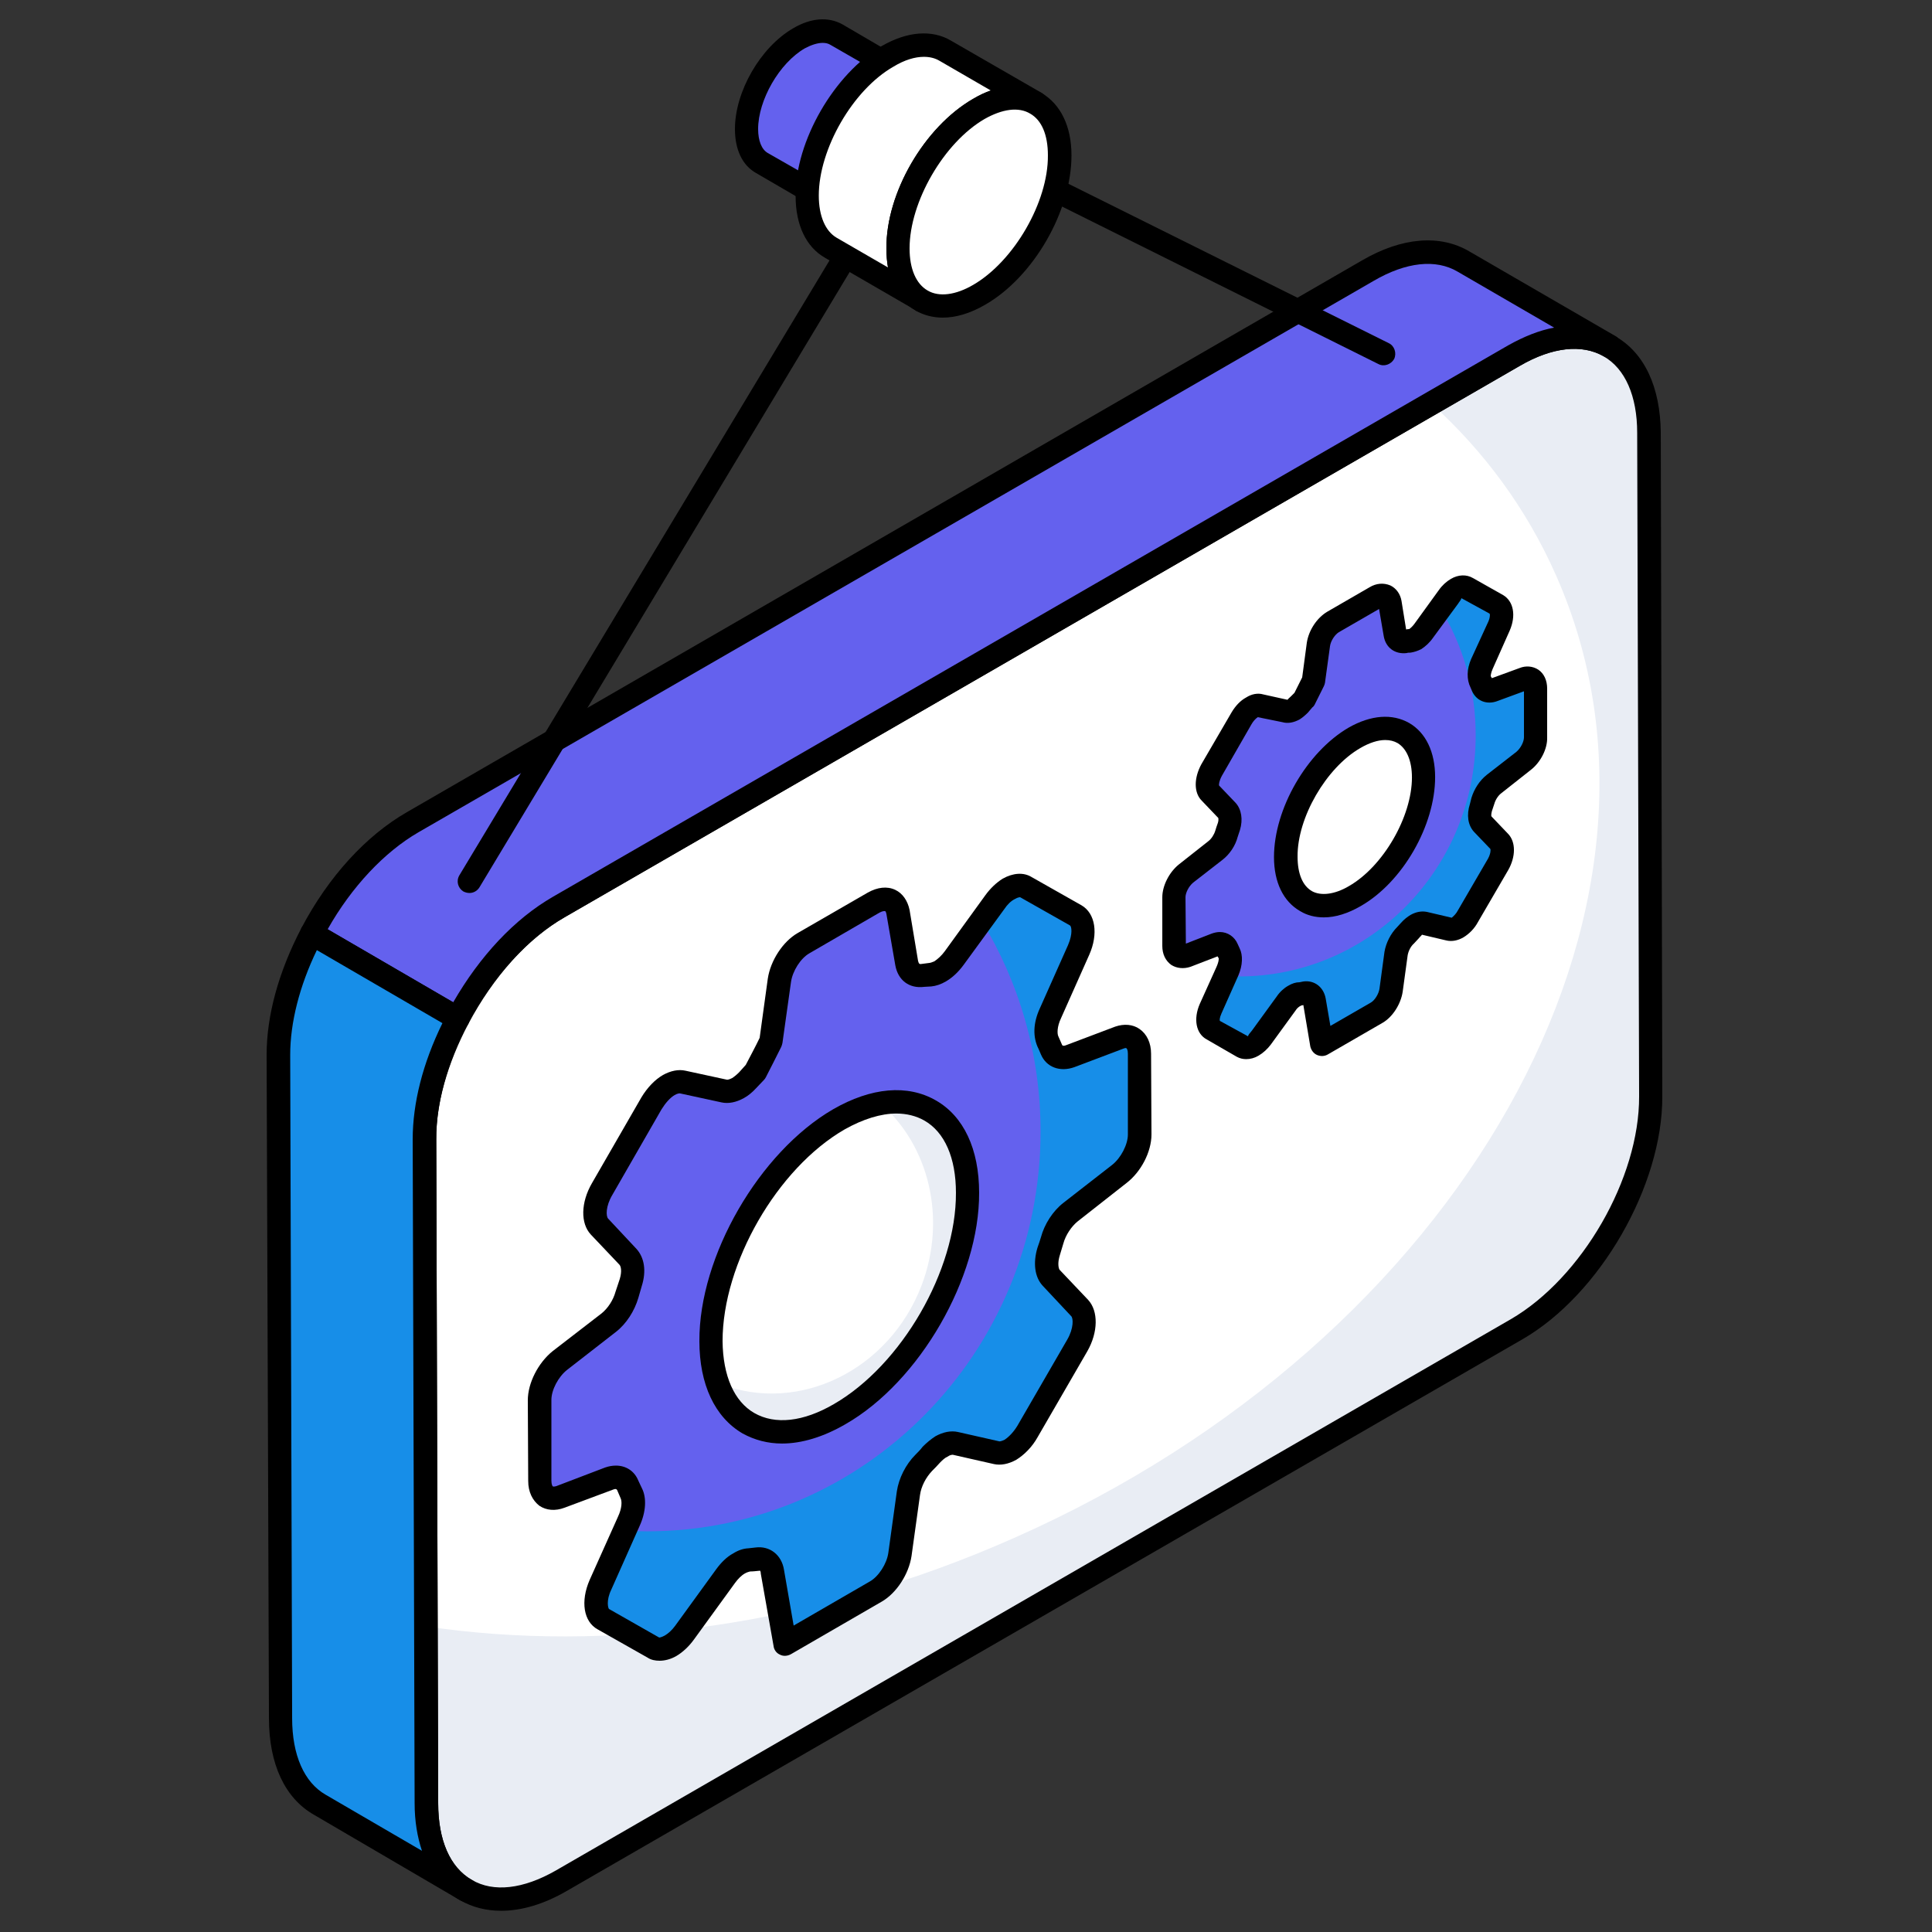 <svg width="82" height="82" viewBox="0 0 82 82" fill="none" xmlns="http://www.w3.org/2000/svg">
<rect x="0" y="0" width="82" height="82" fill="#333333" stroke="none"/>
<path d="M64.255 15.103C67.404 13.282 69.979 14.726 69.979 18.366L70.061 46.525C70.077 50.166 67.519 54.594 64.37 56.414L23.829 79.817C20.664 81.638 18.105 80.162 18.089 76.537L18.023 48.362C18.007 44.738 20.549 40.326 23.714 38.506L64.255 15.103Z" fill="white"/>
<path d="M70.06 46.543C70.077 50.167 67.518 54.595 64.37 56.415L23.829 79.818C20.68 81.638 18.105 80.162 18.089 76.538L18.072 69.027C25.764 70.175 34.554 69.043 43.05 65.271C62.041 56.874 72.323 38.589 66.042 24.419C64.796 21.598 62.992 19.154 60.745 17.121L64.255 15.104C67.403 13.283 69.978 14.743 69.995 18.367L70.06 46.543Z" fill="#E9EDF4"/>
<path fill-rule="evenodd" clip-rule="evenodd" d="M21.271 81.099C20.632 81.099 20.058 80.952 19.533 80.656C18.286 79.935 17.614 78.475 17.598 76.54L17.516 48.365C17.516 44.593 20.172 39.968 23.469 38.066L64.01 14.663C65.699 13.695 67.306 13.548 68.552 14.269C69.799 14.975 70.471 16.434 70.488 18.369L70.553 46.528C70.57 50.316 67.913 54.941 64.616 56.844L24.076 80.246C23.092 80.82 22.14 81.099 21.271 81.099ZM64.502 15.532L23.961 38.935C20.943 40.673 18.5 44.904 18.516 48.365L18.598 76.54C18.598 78.115 19.106 79.263 20.025 79.787C20.943 80.329 22.206 80.181 23.584 79.394L64.124 55.991C67.142 54.236 69.586 50.005 69.569 46.528L69.487 18.369C69.487 16.811 68.979 15.647 68.06 15.122C67.142 14.597 65.879 14.729 64.502 15.532Z" fill="black"/>
<path d="M62.123 11.1C61.073 10.477 59.646 10.576 58.056 11.478L17.515 34.897C15.793 35.881 14.284 37.652 13.234 39.636L19.434 43.228C20.483 41.244 21.992 39.489 23.714 38.488L64.255 15.102C65.846 14.184 67.272 14.102 68.322 14.692L62.123 11.1Z" fill="#6461EE"/>
<path fill-rule="evenodd" clip-rule="evenodd" d="M19.434 43.72C19.346 43.72 19.264 43.699 19.188 43.655L12.989 40.063C12.759 39.932 12.677 39.637 12.792 39.391C13.94 37.209 15.531 35.471 17.269 34.471L57.81 11.052C59.499 10.068 61.123 9.936 62.369 10.674L68.568 14.266C68.798 14.397 68.88 14.709 68.749 14.938C68.601 15.184 68.306 15.266 68.06 15.119C67.141 14.594 65.879 14.725 64.501 15.529L23.96 38.931C22.402 39.817 20.926 41.474 19.877 43.458C19.811 43.573 19.696 43.671 19.565 43.704C19.521 43.715 19.477 43.72 19.434 43.72ZM13.907 39.44L19.237 42.539C20.369 40.572 21.845 38.997 23.468 38.062L64.009 14.659C64.681 14.282 65.337 14.02 65.961 13.905L61.861 11.527C60.942 10.986 59.679 11.117 58.302 11.921L17.761 35.324C16.318 36.16 14.924 37.636 13.907 39.44Z" fill="black"/>
<path d="M11.825 44.77L11.907 72.929C11.907 74.733 12.53 76.012 13.579 76.602L19.779 80.21C18.729 79.62 18.106 78.341 18.106 76.537L18.007 48.361C18.007 46.705 18.549 44.885 19.434 43.228L13.235 39.637C12.366 41.293 11.808 43.114 11.825 44.77Z" fill="#178EE8"/>
<path fill-rule="evenodd" clip-rule="evenodd" d="M19.779 80.719C19.691 80.719 19.609 80.697 19.533 80.653C19.522 80.642 19.511 80.637 19.5 80.637L13.334 77.029C12.087 76.324 11.415 74.864 11.415 72.929L11.316 44.77C11.316 43.097 11.825 41.244 12.792 39.391C12.858 39.276 12.973 39.194 13.104 39.161C13.219 39.112 13.366 39.129 13.481 39.194L19.68 42.802C19.91 42.933 19.992 43.229 19.877 43.458C18.992 45.131 18.5 46.869 18.516 48.362L18.598 76.537C18.598 78.095 19.09 79.243 20.008 79.784H20.025C20.254 79.932 20.336 80.227 20.205 80.473C20.107 80.621 19.943 80.719 19.779 80.719ZM13.448 40.326C12.71 41.851 12.317 43.409 12.317 44.77L12.399 72.929C12.399 74.487 12.907 75.651 13.826 76.176L17.909 78.554C17.712 77.964 17.598 77.291 17.598 76.537L17.516 48.362C17.516 46.82 17.942 45.131 18.778 43.425L13.448 40.326Z" fill="black"/>
<path d="M19.926 37.901C19.839 37.901 19.751 37.879 19.664 37.835C19.434 37.688 19.352 37.392 19.5 37.146L38.819 5.052C38.95 4.822 39.229 4.74 39.459 4.871L58.942 14.564C59.188 14.678 59.286 14.99 59.172 15.236C59.04 15.466 58.745 15.58 58.499 15.449L39.426 5.954L20.353 37.655C20.254 37.819 20.09 37.901 19.926 37.901Z" fill="black"/>
<path d="M38.606 3.279C38.196 3.05 37.639 3.082 37.032 3.427C35.785 4.148 34.785 5.87 34.801 7.297C34.801 8.002 35.047 8.478 35.458 8.724L32.342 6.92C31.931 6.69 31.686 6.182 31.686 5.477C31.686 4.066 32.686 2.344 33.916 1.623C34.539 1.262 35.097 1.229 35.507 1.475L38.606 3.279Z" fill="#6461EE"/>
<path fill-rule="evenodd" clip-rule="evenodd" d="M35.441 9.216C35.364 9.216 35.282 9.195 35.195 9.151L32.095 7.347C31.505 7.019 31.193 6.346 31.193 5.477C31.193 3.886 32.276 2.001 33.67 1.197C34.424 0.754 35.162 0.705 35.753 1.033L38.869 2.853C39.098 2.984 39.18 3.296 39.049 3.526C38.901 3.755 38.606 3.837 38.36 3.706C38.098 3.558 37.704 3.608 37.278 3.87C36.195 4.493 35.277 6.051 35.293 7.281C35.293 7.79 35.441 8.134 35.687 8.282L35.703 8.298C35.933 8.429 36.015 8.724 35.884 8.97C35.785 9.134 35.621 9.216 35.441 9.216ZM34.916 1.82C34.703 1.82 34.441 1.902 34.162 2.05C33.079 2.673 32.177 4.247 32.177 5.477C32.177 5.969 32.325 6.346 32.587 6.494L34.309 7.478C34.298 7.423 34.293 7.363 34.293 7.298C34.293 5.69 35.375 3.804 36.769 3.001C36.846 2.968 36.917 2.935 36.983 2.902L35.244 1.902C35.157 1.847 35.047 1.82 34.916 1.82Z" fill="black"/>
<path d="M43.985 4.396C43.345 4.036 42.493 4.085 41.541 4.626C39.639 5.725 38.097 8.382 38.114 10.546C38.114 11.645 38.507 12.399 39.114 12.744L35.26 10.514C34.637 10.153 34.26 9.398 34.26 8.316C34.26 6.135 35.785 3.478 37.671 2.379C38.639 1.838 39.491 1.789 40.115 2.15L43.985 4.396Z" fill="white"/>
<path fill-rule="evenodd" clip-rule="evenodd" d="M39.114 13.253C39.038 13.253 38.956 13.231 38.868 13.187C38.868 13.176 38.868 13.171 38.868 13.171L35.014 10.94C34.211 10.481 33.768 9.546 33.768 8.316C33.751 5.987 35.408 3.134 37.425 1.953C38.507 1.33 39.557 1.248 40.361 1.724L44.231 3.954C44.461 4.102 44.542 4.397 44.411 4.643C44.28 4.872 43.968 4.954 43.739 4.823C43.23 4.528 42.542 4.626 41.787 5.053C40.049 6.053 38.606 8.579 38.606 10.547C38.606 11.416 38.885 12.039 39.377 12.318C39.606 12.466 39.688 12.761 39.557 13.007C39.459 13.154 39.294 13.253 39.114 13.253ZM39.212 2.412C38.835 2.412 38.392 2.543 37.933 2.822C36.195 3.806 34.752 6.332 34.752 8.3C34.752 9.169 35.031 9.809 35.506 10.088L37.687 11.35C37.644 11.099 37.622 10.831 37.622 10.547C37.605 8.185 39.229 5.397 41.295 4.2C41.547 4.047 41.798 3.927 42.05 3.839L39.868 2.576C39.683 2.467 39.464 2.412 39.212 2.412Z" fill="black"/>
<path d="M41.541 4.625C43.427 3.543 44.968 4.412 44.985 6.593C44.985 8.774 43.443 11.431 41.557 12.514C39.655 13.612 38.113 12.727 38.113 10.546C38.113 8.381 39.639 5.724 41.541 4.625Z" fill="white"/>
<path fill-rule="evenodd" clip-rule="evenodd" d="M40.016 13.481C39.606 13.481 39.212 13.382 38.868 13.185C38.064 12.726 37.621 11.792 37.621 10.545C37.605 8.184 39.228 5.396 41.295 4.198C42.361 3.575 43.41 3.493 44.214 3.952C45.018 4.428 45.477 5.363 45.477 6.593C45.477 8.954 43.87 11.759 41.803 12.94C41.18 13.3 40.573 13.481 40.016 13.481ZM41.787 5.051C40.065 6.052 38.605 8.561 38.605 10.545C38.605 11.414 38.884 12.054 39.376 12.333C39.852 12.612 40.557 12.53 41.311 12.087C43.033 11.086 44.493 8.577 44.476 6.593C44.476 5.724 44.214 5.1 43.722 4.822C43.23 4.526 42.541 4.625 41.787 5.051Z" fill="black"/>
<path d="M47.494 44.051C48.002 43.854 48.363 44.149 48.363 44.723L48.379 48.151C48.379 48.741 48.002 49.447 47.51 49.84L45.444 51.447C45.083 51.726 44.788 52.185 44.657 52.645C44.613 52.798 44.564 52.951 44.509 53.104C44.361 53.579 44.411 54.006 44.607 54.235L45.821 55.515C46.116 55.826 46.067 56.499 45.723 57.105L43.607 60.763C43.41 61.107 43.148 61.369 42.885 61.533C42.672 61.648 42.459 61.697 42.279 61.665L40.557 61.271C40.376 61.222 40.163 61.271 39.966 61.402C39.813 61.479 39.671 61.593 39.54 61.747C39.425 61.861 39.31 61.976 39.212 62.091C38.867 62.435 38.621 62.927 38.556 63.37L38.195 65.978C38.113 66.585 37.67 67.273 37.178 67.552L33.308 69.783L33.259 69.373L32.783 66.699C32.717 66.322 32.471 66.125 32.143 66.175C32.023 66.186 31.908 66.196 31.799 66.207C31.668 66.224 31.52 66.273 31.373 66.355C31.176 66.47 30.963 66.666 30.782 66.896L29.06 69.291C28.88 69.537 28.667 69.733 28.453 69.848C28.191 70.012 27.929 70.045 27.732 69.93L25.616 68.717C25.239 68.52 25.206 67.897 25.485 67.257L26.633 64.731L26.682 64.584C26.895 64.108 26.928 63.649 26.781 63.354C26.731 63.255 26.682 63.157 26.633 63.042C26.502 62.73 26.207 62.616 25.846 62.747L23.779 63.534C23.271 63.715 22.91 63.436 22.91 62.862V59.418C22.91 58.844 23.271 58.139 23.763 57.745L25.829 56.138C26.19 55.859 26.485 55.416 26.617 54.957C26.666 54.793 26.715 54.612 26.764 54.432C26.912 53.989 26.863 53.579 26.649 53.35L25.436 52.071C25.157 51.759 25.206 51.087 25.551 50.463L27.65 46.823C27.863 46.478 28.125 46.216 28.388 46.052C28.601 45.937 28.814 45.888 28.995 45.921L30.733 46.314C30.897 46.347 31.11 46.298 31.323 46.183C31.465 46.096 31.602 45.981 31.733 45.839C31.848 45.724 31.947 45.609 32.061 45.494C32.307 45.035 32.488 44.658 32.717 44.199L33.078 41.607C33.177 40.984 33.603 40.328 34.111 40.033L37.08 38.311C37.588 38.032 38.015 38.196 38.113 38.705L38.49 40.869C38.556 41.247 38.802 41.46 39.146 41.411C39.261 41.394 39.376 41.378 39.491 41.361C39.622 41.35 39.758 41.307 39.901 41.23C40.114 41.115 40.311 40.919 40.491 40.673L42.213 38.295C42.393 38.032 42.607 37.852 42.82 37.721C43.082 37.573 43.345 37.54 43.541 37.655L45.673 38.852C46.018 39.065 46.067 39.672 45.788 40.328L44.575 43.001C44.378 43.461 44.329 43.92 44.476 44.215C44.531 44.335 44.586 44.45 44.64 44.559C44.771 44.871 45.067 44.953 45.411 44.822L47.494 44.051Z" fill="#6461EE"/>
<path d="M48.363 44.723C48.363 44.149 48.002 43.854 47.494 44.051L45.411 44.822C45.067 44.953 44.771 44.871 44.64 44.559C44.591 44.445 44.542 44.33 44.476 44.215C44.329 43.92 44.378 43.461 44.591 43.001L45.788 40.328C46.067 39.672 46.018 39.065 45.657 38.852L43.541 37.655C43.345 37.54 43.082 37.573 42.82 37.721C42.607 37.852 42.393 38.032 42.213 38.295L41.655 39.065C43.246 41.673 44.165 44.74 44.165 48.02C44.165 57.401 36.686 64.994 27.469 64.994C27.152 64.994 26.835 64.983 26.518 64.961L25.485 67.257C25.206 67.897 25.239 68.52 25.616 68.717L27.732 69.93C27.929 70.045 28.191 70.012 28.453 69.848C28.667 69.733 28.88 69.553 29.06 69.291L30.782 66.896C30.963 66.666 31.176 66.47 31.373 66.355C31.52 66.273 31.668 66.224 31.799 66.207C31.914 66.207 32.029 66.191 32.143 66.175C32.471 66.125 32.734 66.339 32.783 66.699L33.242 69.373L33.308 69.783L37.162 67.552C37.67 67.273 38.113 66.585 38.195 65.978L38.556 63.37C38.621 62.927 38.867 62.452 39.212 62.091C39.31 61.976 39.425 61.861 39.54 61.747C39.671 61.599 39.819 61.484 39.966 61.402C40.163 61.271 40.376 61.222 40.557 61.271L42.279 61.665C42.459 61.697 42.672 61.648 42.885 61.533C43.148 61.369 43.41 61.107 43.607 60.763L45.723 57.105C46.067 56.499 46.116 55.826 45.821 55.515L44.607 54.235C44.411 54.006 44.361 53.579 44.509 53.12C44.558 52.956 44.607 52.792 44.657 52.645C44.788 52.169 45.083 51.726 45.444 51.447L47.51 49.84C48.002 49.447 48.379 48.725 48.379 48.151L48.363 44.723Z" fill="#178EE8"/>
<path fill-rule="evenodd" clip-rule="evenodd" d="M27.995 70.487C27.814 70.487 27.634 70.454 27.486 70.355L25.371 69.158C24.764 68.83 24.633 67.961 25.026 67.059L26.224 64.386C26.404 64.008 26.404 63.713 26.338 63.582L26.191 63.238C26.158 63.188 26.109 63.188 26.027 63.221L23.96 63.992C23.567 64.14 23.189 64.107 22.894 63.91C22.599 63.681 22.419 63.32 22.419 62.861L22.402 59.433C22.402 58.695 22.845 57.842 23.452 57.35L25.535 55.743C25.797 55.53 26.027 55.185 26.125 54.825C26.191 54.644 26.24 54.464 26.305 54.283C26.404 53.955 26.355 53.742 26.289 53.676L25.076 52.397C24.633 51.922 24.649 51.036 25.125 50.216L27.224 46.575C27.47 46.165 27.798 45.821 28.142 45.624C28.47 45.444 28.798 45.378 29.093 45.444L30.832 45.821C30.865 45.837 30.947 45.821 31.078 45.755C31.176 45.69 31.275 45.608 31.373 45.509L31.652 45.198C31.865 44.788 32.045 44.46 32.242 44.05L32.587 41.541C32.702 40.77 33.226 39.966 33.849 39.605L36.834 37.883C37.244 37.654 37.654 37.605 37.999 37.769C38.31 37.916 38.523 38.228 38.605 38.621L38.966 40.786C38.999 40.917 39.032 40.917 39.081 40.917C39.229 40.901 39.343 40.885 39.458 40.868C39.475 40.868 39.54 40.852 39.655 40.803C39.803 40.704 39.967 40.556 40.098 40.376L41.82 37.998C42.033 37.703 42.295 37.457 42.558 37.293C43.001 37.047 43.444 37.014 43.788 37.227L45.904 38.425C46.494 38.769 46.625 39.638 46.231 40.524L45.034 43.213C44.854 43.59 44.87 43.886 44.919 43.984L45.084 44.361C45.116 44.394 45.166 44.394 45.248 44.361L47.33 43.574C47.708 43.443 48.085 43.476 48.364 43.672C48.675 43.886 48.855 44.263 48.855 44.722L48.872 48.15C48.872 48.888 48.429 49.74 47.806 50.216L45.739 51.84C45.477 52.053 45.231 52.414 45.133 52.775C45.089 52.928 45.04 53.092 44.985 53.267C44.87 53.627 44.936 53.84 44.969 53.89L46.182 55.169C46.625 55.645 46.609 56.547 46.15 57.35L44.034 61.007C43.804 61.417 43.476 61.745 43.132 61.959C42.804 62.139 42.476 62.205 42.181 62.139L40.442 61.745C40.41 61.745 40.328 61.745 40.213 61.827C40.098 61.877 39.999 61.975 39.901 62.073C39.786 62.205 39.672 62.319 39.557 62.434C39.294 62.713 39.097 63.09 39.048 63.451L38.688 66.042C38.573 66.813 38.048 67.617 37.425 67.977L33.571 70.208C33.423 70.29 33.243 70.306 33.095 70.224C32.947 70.159 32.849 70.011 32.833 69.863L32.291 66.796C32.291 66.698 32.259 66.665 32.259 66.665C32.078 66.682 31.963 66.698 31.832 66.698C31.799 66.715 31.734 66.715 31.619 66.78C31.471 66.862 31.324 67.01 31.193 67.19L29.454 69.585C29.241 69.88 28.979 70.126 28.7 70.29C28.47 70.421 28.224 70.487 27.995 70.487ZM26.142 62.205C26.568 62.205 26.929 62.434 27.093 62.844L27.24 63.156C27.453 63.566 27.421 64.172 27.142 64.779L25.945 67.469C25.715 67.945 25.814 68.256 25.846 68.289L27.978 69.502C27.978 69.502 28.06 69.502 28.208 69.421C28.355 69.338 28.52 69.191 28.651 69.01L30.389 66.616C30.602 66.321 30.848 66.075 31.127 65.927C31.335 65.796 31.548 65.725 31.767 65.714C31.865 65.703 31.963 65.692 32.062 65.681C32.669 65.599 33.177 65.993 33.276 66.632L33.685 68.994L36.916 67.124C37.294 66.911 37.638 66.37 37.703 65.911L38.064 63.303C38.146 62.746 38.441 62.155 38.852 61.745C38.966 61.63 39.065 61.532 39.163 61.401C39.338 61.226 39.519 61.078 39.704 60.958C40.032 60.778 40.36 60.712 40.656 60.778L42.394 61.171C42.41 61.188 42.509 61.171 42.64 61.106C42.837 60.974 43.033 60.761 43.181 60.515L45.297 56.858C45.575 56.383 45.559 55.94 45.461 55.858L44.247 54.562C43.919 54.201 43.837 53.611 44.034 52.955C44.089 52.802 44.138 52.654 44.181 52.512C44.329 51.955 44.69 51.397 45.133 51.053L47.199 49.445C47.576 49.15 47.871 48.576 47.871 48.15V44.722C47.871 44.558 47.822 44.492 47.806 44.492C47.806 44.476 47.757 44.476 47.675 44.509L45.592 45.296C44.985 45.509 44.411 45.296 44.181 44.755L44.083 44.525C43.821 44.017 43.853 43.41 44.132 42.803L45.33 40.114C45.543 39.622 45.477 39.31 45.411 39.277L43.296 38.08C43.296 38.08 43.197 38.08 43.066 38.162C42.902 38.244 42.755 38.392 42.623 38.589L40.901 40.95C40.672 41.262 40.426 41.491 40.147 41.655C39.939 41.776 39.732 41.847 39.524 41.868C39.409 41.868 39.327 41.885 39.229 41.885C38.589 41.967 38.114 41.606 37.999 40.967L37.621 38.785C37.605 38.703 37.572 38.67 37.572 38.67C37.556 38.67 37.474 38.654 37.326 38.736L34.358 40.458C33.981 40.671 33.636 41.212 33.571 41.688L33.21 44.263C33.199 44.318 33.183 44.372 33.161 44.427C32.931 44.886 32.751 45.247 32.505 45.722C32.483 45.766 32.456 45.804 32.423 45.837L32.095 46.182C31.931 46.362 31.75 46.51 31.57 46.608C31.242 46.788 30.914 46.854 30.619 46.788L28.88 46.411C28.848 46.395 28.749 46.411 28.634 46.477C28.438 46.592 28.241 46.821 28.077 47.084L25.994 50.708C25.699 51.2 25.715 51.627 25.814 51.725L27.011 53.004C27.355 53.381 27.437 53.955 27.24 54.578C27.191 54.759 27.142 54.923 27.093 55.087C26.929 55.645 26.584 56.186 26.142 56.53L24.075 58.137C23.698 58.432 23.403 58.99 23.403 59.416V62.844C23.403 63.008 23.452 63.09 23.468 63.09C23.468 63.09 23.517 63.106 23.616 63.074L25.682 62.286C25.835 62.232 25.988 62.205 26.142 62.205Z" fill="black"/>
<path d="M35.637 60.02C38.655 58.281 41.082 54.083 41.066 50.623C41.066 47.162 38.605 45.785 35.604 47.507C32.603 49.245 30.16 53.46 30.176 56.92C30.192 60.364 32.636 61.758 35.637 60.02Z" fill="white"/>
<path d="M35.637 60.02C38.655 58.281 41.082 54.083 41.066 50.623C41.066 47.162 38.605 45.785 35.604 47.507C32.603 49.245 30.16 53.46 30.176 56.92C30.192 60.364 32.636 61.758 35.637 60.02Z" fill="white"/>
<path d="M41.065 50.626C41.081 54.086 38.638 58.285 35.636 60.023C33.209 61.417 31.143 60.794 30.438 58.678C30.492 58.7 30.541 58.722 30.585 58.744C33.914 60.023 37.736 58.153 39.113 54.562C40.196 51.708 39.425 48.625 37.375 46.837C39.523 46.444 41.065 47.887 41.065 50.626Z" fill="#E9EDF4"/>
<path fill-rule="evenodd" clip-rule="evenodd" d="M33.193 61.268C32.587 61.268 32.029 61.12 31.52 60.842C30.34 60.153 29.684 58.759 29.684 56.922C29.667 53.314 32.226 48.902 35.358 47.082C36.982 46.147 38.523 46.016 39.721 46.705C40.901 47.377 41.557 48.771 41.557 50.624C41.574 54.232 39.032 58.644 35.883 60.448C34.948 60.989 34.03 61.268 33.193 61.268ZM38.048 47.262C37.392 47.262 36.637 47.492 35.85 47.935C32.98 49.591 30.668 53.626 30.668 56.922C30.684 58.398 31.16 59.48 32.013 59.972C32.898 60.481 34.095 60.349 35.391 59.595C38.261 57.939 40.59 53.921 40.573 50.624C40.573 49.148 40.098 48.05 39.228 47.557C38.884 47.361 38.474 47.262 38.048 47.262Z" fill="black"/>
<path d="M64.65 28.815C64.945 28.7 65.175 28.881 65.175 29.225V31.292C65.175 31.636 64.961 32.062 64.65 32.308L63.403 33.276C63.19 33.44 63.01 33.719 62.944 33.998C62.911 34.085 62.879 34.178 62.846 34.276C62.764 34.555 62.78 34.818 62.911 34.949L63.649 35.72C63.813 35.916 63.797 36.326 63.584 36.687L62.305 38.885C62.19 39.098 62.026 39.262 61.862 39.344C61.747 39.426 61.616 39.459 61.501 39.426L60.468 39.196C60.353 39.164 60.238 39.196 60.107 39.278C60.02 39.322 59.932 39.388 59.845 39.475C59.779 39.552 59.713 39.623 59.648 39.688C59.451 39.902 59.303 40.197 59.254 40.459L59.041 42.034C58.992 42.411 58.729 42.804 58.434 42.985L56.105 44.33L56.056 44.084L55.777 42.476C55.745 42.247 55.597 42.132 55.4 42.148C55.324 42.159 55.253 42.17 55.187 42.181C55.099 42.181 55.017 42.209 54.941 42.263C54.81 42.329 54.679 42.444 54.58 42.591L53.531 44.034C53.432 44.182 53.301 44.297 53.17 44.379C53.022 44.461 52.858 44.477 52.727 44.412L51.464 43.69C51.235 43.575 51.202 43.198 51.382 42.804L52.071 41.279L52.104 41.197C52.235 40.918 52.251 40.64 52.169 40.459C52.137 40.394 52.104 40.328 52.071 40.262C52.005 40.082 51.825 40.016 51.595 40.098L50.349 40.558C50.054 40.672 49.841 40.492 49.824 40.148V38.081C49.824 37.737 50.037 37.31 50.349 37.081L51.595 36.097C51.809 35.933 51.989 35.67 52.055 35.392C52.087 35.293 52.12 35.189 52.153 35.08C52.235 34.801 52.219 34.555 52.087 34.424L51.349 33.653C51.185 33.456 51.218 33.063 51.431 32.686L52.694 30.488C52.809 30.275 52.973 30.111 53.137 30.029C53.252 29.947 53.383 29.93 53.498 29.947L54.547 30.176C54.646 30.209 54.777 30.176 54.908 30.094C54.985 30.051 55.067 29.985 55.154 29.898C55.22 29.821 55.285 29.75 55.351 29.684C55.499 29.406 55.613 29.192 55.745 28.914L55.958 27.339C56.023 26.962 56.269 26.568 56.581 26.388L58.369 25.355C58.68 25.191 58.943 25.289 58.992 25.601L59.221 26.896C59.254 27.126 59.402 27.257 59.615 27.224C59.681 27.213 59.752 27.203 59.828 27.192C59.905 27.192 59.987 27.164 60.074 27.11C60.189 27.044 60.32 26.929 60.435 26.782L61.468 25.338C61.583 25.191 61.698 25.076 61.829 25.01C61.993 24.912 62.157 24.896 62.272 24.961L63.551 25.683C63.764 25.814 63.797 26.175 63.617 26.568L62.895 28.192C62.764 28.454 62.747 28.733 62.829 28.914C62.862 28.979 62.895 29.05 62.928 29.127C63.01 29.307 63.19 29.357 63.403 29.291L64.65 28.815Z" fill="#6461EE"/>
<path d="M65.175 29.225C65.175 28.881 64.962 28.7 64.65 28.815L63.404 29.291C63.19 29.357 63.01 29.307 62.928 29.127C62.895 29.05 62.862 28.979 62.83 28.914C62.748 28.733 62.764 28.454 62.895 28.192L63.617 26.568C63.797 26.175 63.764 25.814 63.551 25.683L62.272 24.961C62.157 24.896 61.993 24.912 61.829 25.01C61.698 25.076 61.583 25.191 61.468 25.338L61.124 25.814C62.092 27.372 62.633 29.225 62.633 31.21C62.633 36.868 58.139 41.443 52.58 41.443C52.383 41.443 52.191 41.438 52.006 41.427L51.382 42.804C51.218 43.198 51.235 43.575 51.464 43.69L52.727 44.412C52.858 44.477 53.006 44.461 53.17 44.379C53.301 44.297 53.432 44.182 53.531 44.034L54.58 42.591C54.679 42.444 54.81 42.329 54.925 42.263C55.023 42.214 55.105 42.181 55.187 42.181C55.253 42.17 55.324 42.159 55.4 42.148C55.597 42.132 55.745 42.247 55.778 42.476L56.056 44.084L56.106 44.33L58.434 42.985C58.73 42.804 58.992 42.411 59.041 42.034L59.254 40.459C59.304 40.197 59.451 39.902 59.648 39.688C59.714 39.623 59.785 39.552 59.861 39.475C59.927 39.393 60.025 39.328 60.107 39.278C60.238 39.196 60.353 39.164 60.468 39.196L61.501 39.426C61.616 39.459 61.747 39.426 61.862 39.36C62.026 39.262 62.19 39.098 62.305 38.885L63.584 36.687C63.797 36.326 63.814 35.916 63.65 35.72L62.912 34.949C62.78 34.818 62.764 34.555 62.846 34.276C62.879 34.178 62.912 34.085 62.944 33.998C63.01 33.719 63.19 33.44 63.404 33.276L64.666 32.308C64.962 32.062 65.175 31.636 65.175 31.292V29.225Z" fill="#178EE8"/>
<path fill-rule="evenodd" clip-rule="evenodd" d="M52.891 44.953C52.749 44.953 52.617 44.92 52.497 44.855L51.218 44.117C50.759 43.871 50.644 43.248 50.923 42.608L51.612 41.083C51.743 40.804 51.726 40.689 51.726 40.673L51.677 40.591L50.529 41.034C50.234 41.132 49.939 41.099 49.709 40.952C49.463 40.771 49.332 40.492 49.332 40.148V38.082C49.332 37.59 49.627 37.016 50.037 36.688L51.284 35.704C51.415 35.605 51.53 35.425 51.579 35.261C51.612 35.151 51.65 35.037 51.694 34.916C51.726 34.818 51.71 34.736 51.71 34.72L51.005 33.982C50.66 33.637 50.677 33.014 50.988 32.44L52.268 30.242C52.432 29.964 52.645 29.734 52.891 29.603C53.12 29.455 53.383 29.406 53.612 29.472L54.646 29.701C54.678 29.652 54.728 29.619 54.793 29.554L54.941 29.406L55.269 28.75L55.466 27.274C55.548 26.749 55.892 26.224 56.335 25.962L58.122 24.929C58.418 24.748 58.729 24.732 59.008 24.847C59.254 24.962 59.434 25.208 59.484 25.503L59.68 26.716C59.724 26.706 59.768 26.7 59.812 26.7C59.888 26.645 59.959 26.574 60.025 26.487L61.058 25.06C61.206 24.847 61.386 24.683 61.583 24.568C61.894 24.388 62.239 24.371 62.518 24.535L63.797 25.257C64.24 25.519 64.354 26.126 64.076 26.766L63.354 28.389C63.272 28.57 63.272 28.684 63.272 28.701L63.321 28.783L64.486 28.357C64.764 28.242 65.06 28.274 65.289 28.422C65.535 28.586 65.666 28.881 65.666 29.226V31.292C65.683 31.784 65.388 32.358 64.961 32.686L63.715 33.67C63.584 33.769 63.469 33.949 63.42 34.129C63.387 34.228 63.354 34.326 63.321 34.425C63.288 34.556 63.288 34.638 63.305 34.654L64.01 35.392C64.338 35.736 64.338 36.36 64.01 36.934L62.731 39.131C62.583 39.41 62.354 39.64 62.108 39.787C61.878 39.919 61.632 39.968 61.402 39.919L60.353 39.672C60.32 39.722 60.271 39.755 60.222 39.82L60.008 40.05C59.877 40.164 59.779 40.361 59.746 40.542L59.533 42.1C59.451 42.624 59.106 43.166 58.68 43.412L56.351 44.757C56.204 44.839 56.04 44.839 55.892 44.773C55.744 44.707 55.646 44.56 55.613 44.412L55.318 42.657C55.285 42.668 55.258 42.674 55.236 42.674C55.121 42.723 55.039 42.805 54.99 42.887L53.94 44.33C53.793 44.527 53.612 44.691 53.416 44.806C53.252 44.904 53.071 44.953 52.891 44.953ZM51.776 39.558C52.104 39.558 52.399 39.755 52.53 40.066L52.612 40.246C52.76 40.542 52.743 40.968 52.563 41.395L51.841 43.018C51.759 43.199 51.759 43.313 51.776 43.33L52.973 43.986C52.973 43.92 53.038 43.871 53.137 43.74L54.186 42.297C54.318 42.1 54.498 41.936 54.678 41.837C54.842 41.739 55.001 41.69 55.154 41.69L55.318 41.657C55.794 41.591 56.187 41.903 56.269 42.395L56.466 43.543L58.172 42.559C58.352 42.461 58.516 42.182 58.549 41.968L58.762 40.394C58.828 40.017 59.024 39.623 59.303 39.344L59.467 39.164C59.598 39.017 59.73 38.918 59.861 38.836C60.09 38.705 60.336 38.656 60.566 38.705L61.616 38.951C61.714 38.869 61.812 38.77 61.878 38.639L63.157 36.442C63.272 36.228 63.272 36.065 63.256 36.032L62.55 35.294C62.304 35.015 62.239 34.589 62.386 34.129C62.408 34.042 62.43 33.954 62.452 33.867C62.567 33.49 62.796 33.129 63.108 32.883L64.354 31.915C64.551 31.751 64.682 31.473 64.682 31.292V29.34L63.567 29.75C63.108 29.931 62.649 29.75 62.468 29.308L62.419 29.193C62.239 28.832 62.255 28.406 62.436 27.979L63.174 26.372C63.256 26.175 63.239 26.061 63.223 26.044L62.026 25.388C62.009 25.47 61.927 25.552 61.878 25.634L60.828 27.061C60.681 27.274 60.5 27.438 60.32 27.553C60.167 27.629 60.014 27.679 59.861 27.701C59.795 27.701 59.746 27.701 59.713 27.717C59.205 27.782 58.811 27.487 58.729 26.995L58.532 25.847L56.827 26.831C56.663 26.93 56.482 27.192 56.45 27.422L56.236 28.98C56.225 29.034 56.209 29.084 56.187 29.127L55.794 29.915C55.772 29.958 55.739 29.997 55.695 30.029L55.597 30.144L55.515 30.242C55.4 30.357 55.285 30.456 55.154 30.538C54.908 30.669 54.662 30.718 54.432 30.652L53.383 30.439C53.284 30.505 53.186 30.62 53.12 30.735L51.858 32.932C51.743 33.145 51.726 33.309 51.743 33.342L52.448 34.08C52.694 34.359 52.76 34.785 52.628 35.228C52.596 35.327 52.563 35.425 52.53 35.523C52.432 35.901 52.186 36.261 51.89 36.491L50.644 37.459C50.447 37.623 50.316 37.901 50.316 38.082L50.332 40.05L51.431 39.623C51.551 39.58 51.666 39.558 51.776 39.558ZM63.37 28.914H63.387C63.376 28.914 63.37 28.914 63.37 28.914Z" fill="black"/>
<path d="M57.5 38.034C59.124 37.099 60.419 34.852 60.419 32.999C60.419 31.13 59.091 30.392 57.484 31.326C55.877 32.245 54.565 34.508 54.565 36.361C54.581 38.214 55.893 38.969 57.5 38.034Z" fill="white"/>
<path d="M57.5 38.034C59.124 37.099 60.419 34.852 60.419 32.999C60.419 31.13 59.091 30.392 57.484 31.326C55.877 32.245 54.565 34.508 54.565 36.361C54.581 38.214 55.893 38.969 57.5 38.034Z" fill="white"/>
<path fill-rule="evenodd" clip-rule="evenodd" d="M56.188 38.936C55.827 38.936 55.483 38.854 55.188 38.674C54.466 38.264 54.072 37.444 54.072 36.378C54.072 34.328 55.466 31.917 57.237 30.884C58.189 30.343 59.091 30.277 59.812 30.687C60.517 31.097 60.911 31.917 60.911 32.983C60.911 35.033 59.533 37.444 57.746 38.461C57.205 38.772 56.68 38.936 56.188 38.936ZM58.795 31.409C58.484 31.409 58.123 31.523 57.73 31.753C56.286 32.589 55.056 34.705 55.073 36.361C55.073 37.083 55.286 37.591 55.679 37.821C56.057 38.034 56.647 37.969 57.254 37.608C58.714 36.771 59.927 34.656 59.927 32.999C59.927 32.278 59.697 31.769 59.32 31.54C59.167 31.452 58.992 31.409 58.795 31.409Z" fill="black"/>
</svg>
